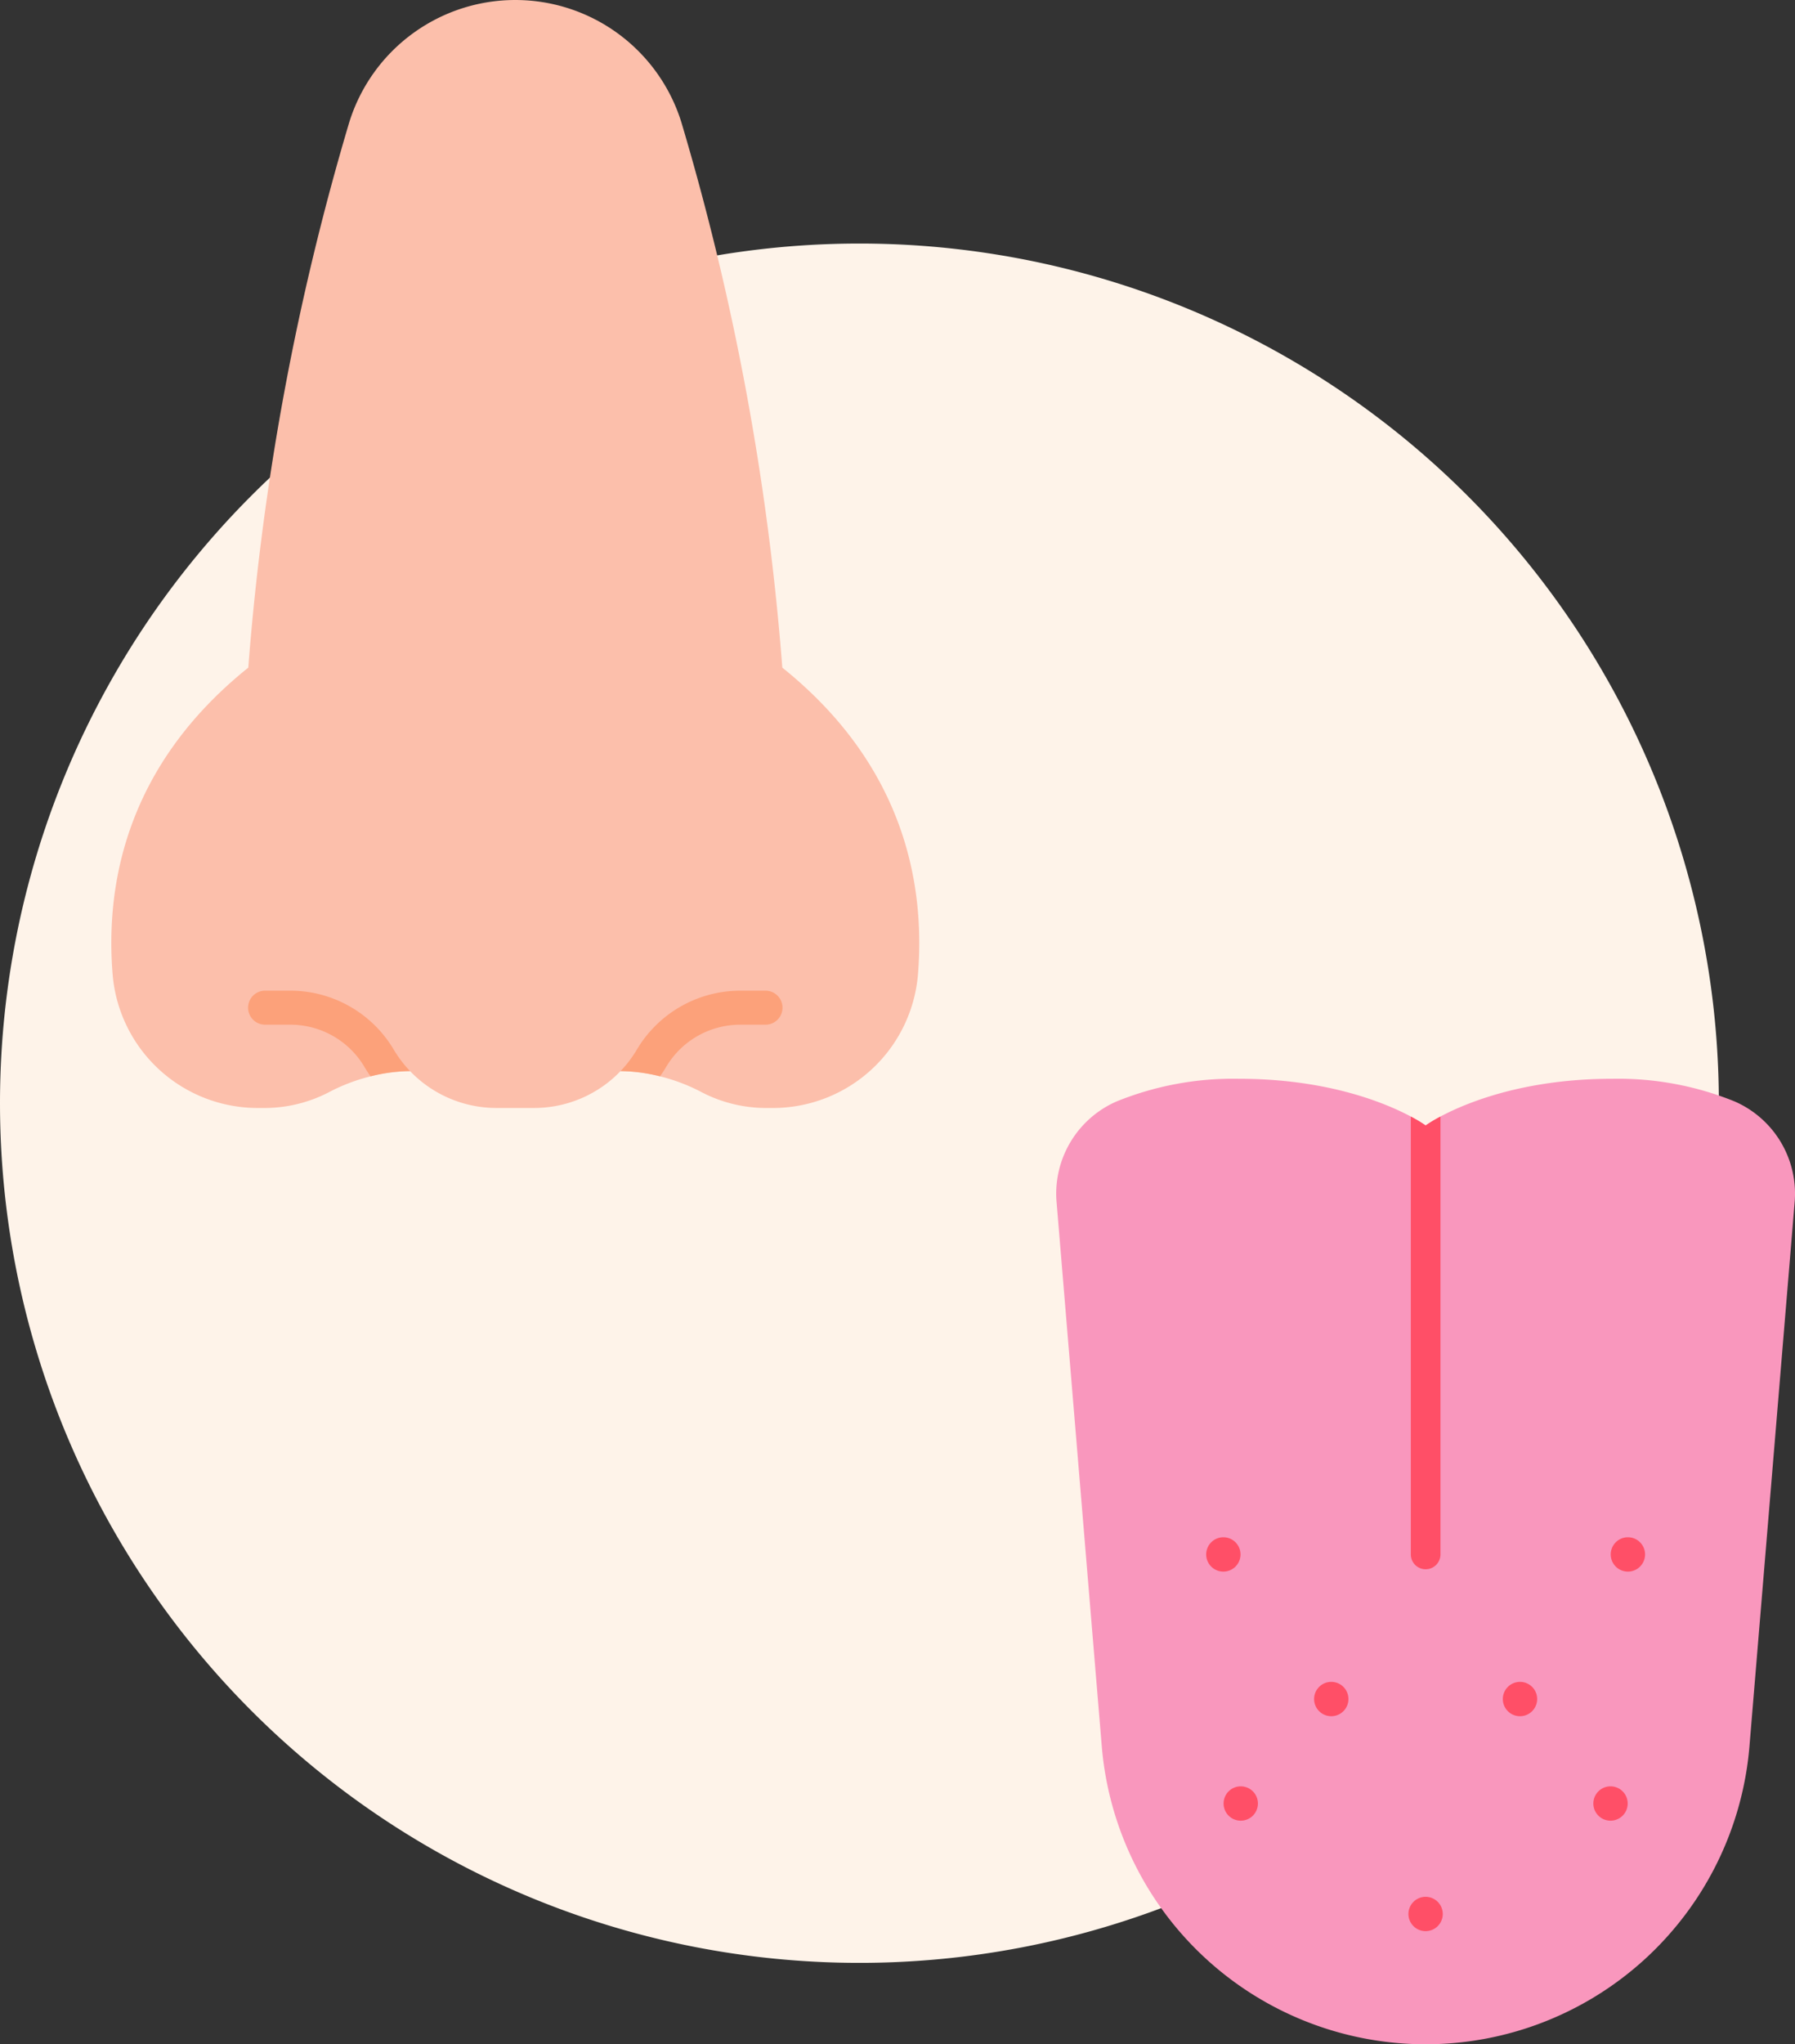 <svg xmlns="http://www.w3.org/2000/svg" width="165" height="187.861" viewBox="0 0 165 187.861"><rect x="0" y="0" width="165" height="187.861" fill="#333333" stroke="none"/><g transform="translate(-795 -12777.619)"><path d="M79,25.727a79,79,0,1,1-79,79,79,79,0,0,1,79-79" transform="translate(795 12774.273)" fill="#fef3e9"/><g transform="translate(-688.266 8872.18)"><path d="M60.109,101.821h.683A13.381,13.381,0,0,0,74.146,89.56c.673-8.232-1.22-19.181-12.468-28.207A240.058,240.058,0,0,0,52.4,11.241a15.986,15.986,0,0,0-30.531,0,240.058,240.058,0,0,0-9.28,50.112C1.34,70.38-.553,81.328.12,89.56a13.381,13.381,0,0,0,13.354,12.26h.683a12.842,12.842,0,0,0,5.826-1.44,16.821,16.821,0,0,1,7.477-1.95h0a11,11,0,0,0,7.94,3.389h3.468a11,11,0,0,0,7.94-3.389h0a16.821,16.821,0,0,1,7.477,1.95,12.842,12.842,0,0,0,5.826,1.44" transform="translate(1493.5 3905.439)" fill="#fcbfab"/><path d="M17.978,105.056a7.905,7.905,0,0,1,6.779,3.858,9.41,9.41,0,0,0,.581.884,14.757,14.757,0,0,1,3.626-.478,10.843,10.843,0,0,1-1.518-2.005,11.058,11.058,0,0,0-9.468-5.386h-2.34a1.563,1.563,0,0,0,0,3.126Z" transform="translate(1491.996 3894.549)" fill="#fca17a"/><path d="M63.391,105.056h2.34a1.563,1.563,0,1,0,0-3.126h-2.34a11.058,11.058,0,0,0-9.468,5.386,10.843,10.843,0,0,1-1.518,2.005,14.757,14.757,0,0,1,3.626.478,9.409,9.409,0,0,0,.581-.884,7.905,7.905,0,0,1,6.779-3.858" transform="translate(1487.901 3894.549)" fill="#fca17a"/></g><g transform="translate(-10.356 8707.22)"><path d="M327.9,384.726a29.873,29.873,0,0,0,29.771-27.4l4.149-49.936a9.246,9.246,0,0,0-5.508-9.305A28.517,28.517,0,0,0,345.084,296c-11.341,0-17.18,4.288-17.18,4.288S322.064,296,310.723,296a28.517,28.517,0,0,0-11.232,2.085,9.246,9.246,0,0,0-5.508,9.305l4.149,49.936a29.873,29.873,0,0,0,29.771,27.4" transform="translate(608.5 3873.534)" fill="#f997bd"/><path d="M349.847,368.786a1.578,1.578,0,1,0-1.578,1.578,1.578,1.578,0,0,0,1.578-1.578" transform="translate(596.808 3857.748)" fill="#ff4f67"/><path d="M338.7,394.166a1.578,1.578,0,1,0-1.578,1.578,1.578,1.578,0,0,0,1.578-1.578" transform="translate(599.278 3852.121)" fill="#ff4f67"/><path d="M362.592,351.713a1.578,1.578,0,1,0-1.578,1.578,1.578,1.578,0,0,0,1.578-1.578" transform="translate(593.981 3861.533)" fill="#ff4f67"/><path d="M360.538,381.123a1.578,1.578,0,1,0-1.578,1.578,1.578,1.578,0,0,0,1.578-1.578" transform="translate(594.438 3855.012)" fill="#ff4f67"/><path d="M327.558,368.786a1.578,1.578,0,1,0-1.578,1.578,1.578,1.578,0,0,0,1.578-1.578" transform="translate(601.749 3857.748)" fill="#ff4f67"/><path d="M314.813,351.713a1.578,1.578,0,1,0-1.578,1.578,1.578,1.578,0,0,0,1.578-1.578" transform="translate(604.574 3861.533)" fill="#ff4f67"/><path d="M316.867,381.123a1.578,1.578,0,1,0-1.578,1.578,1.578,1.578,0,0,0,1.578-1.578" transform="translate(604.119 3855.012)" fill="#ff4f67"/><path d="M338.549,340.7V300.46a12.729,12.729,0,0,0-1.362.817,12.733,12.733,0,0,0-1.362-.817V340.7a1.362,1.362,0,0,0,2.724,0" transform="translate(599.217 3872.546)" fill="#ff4f67"/></g></g></svg>